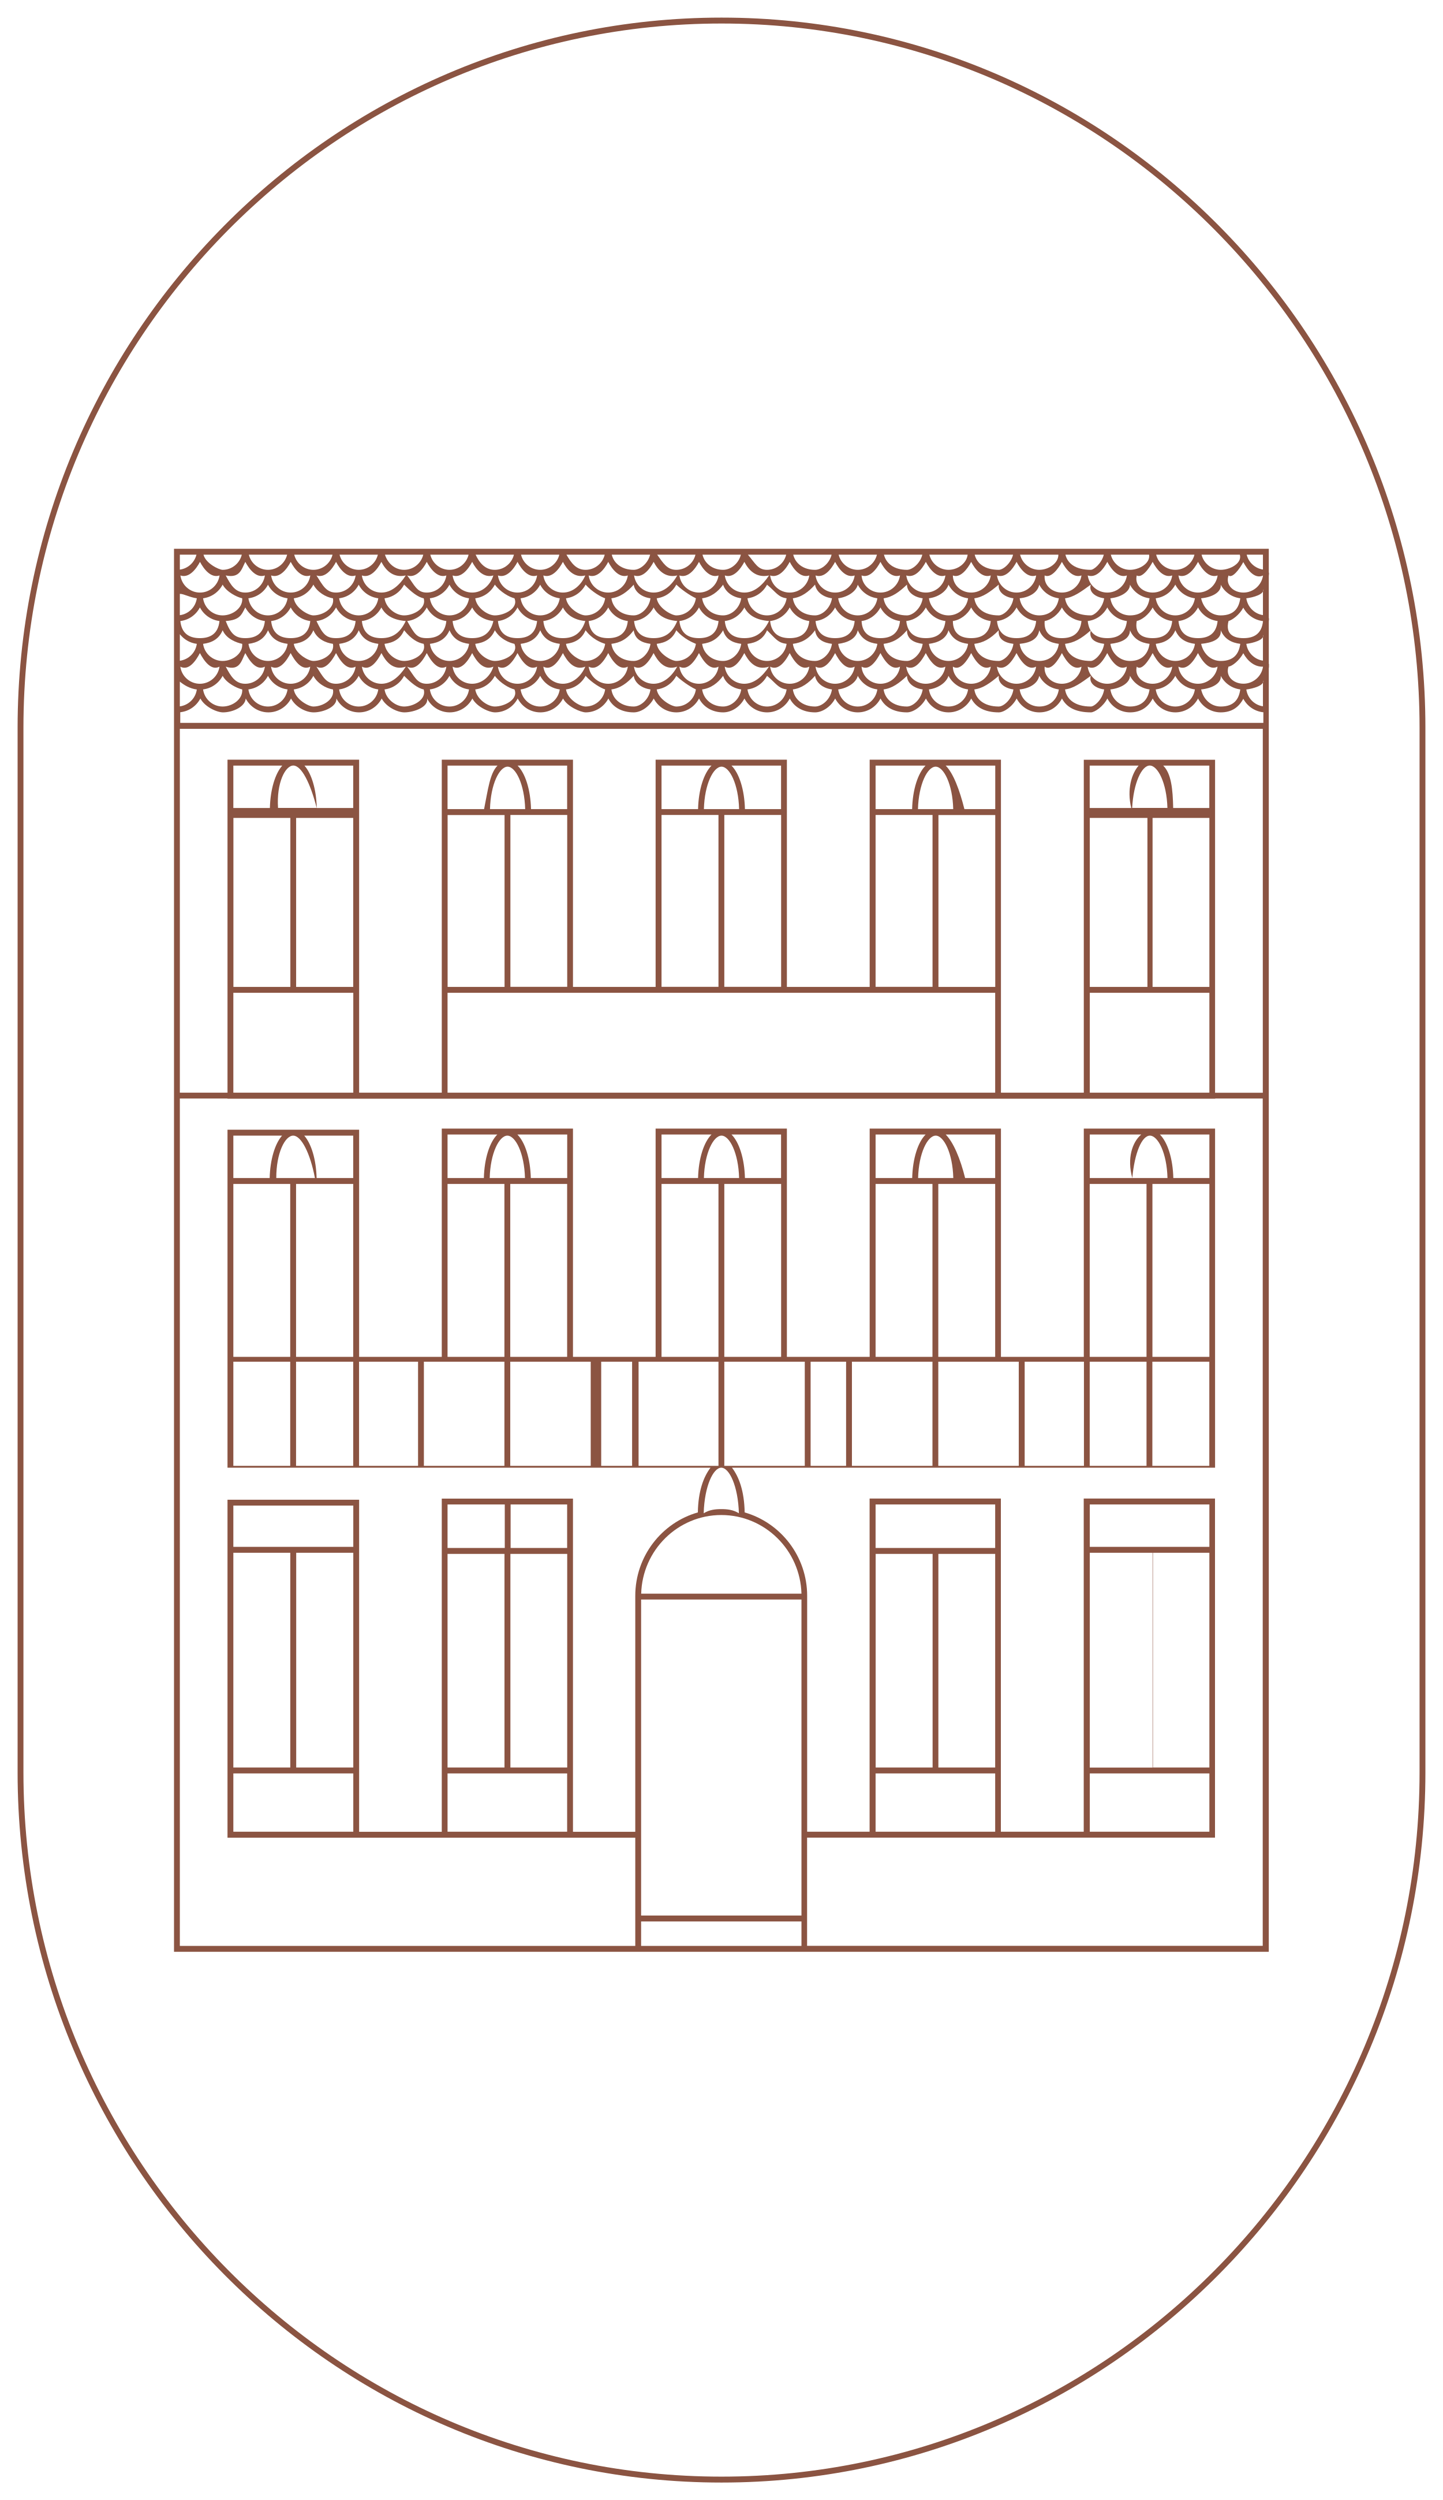 <?xml version="1.0" encoding="UTF-8"?> <svg xmlns="http://www.w3.org/2000/svg" xmlns:xlink="http://www.w3.org/1999/xlink" version="1.1" id="Calque_1" x="0px" y="0px" viewBox="0 0 205 355" style="enable-background:new 0 0 205 355;" xml:space="preserve"> <style type="text/css"> .st0{fill-rule:evenodd;clip-rule:evenodd;fill:#8B5442;} </style> <path class="st0" d="M102.5,352.5c-55.14,0-100-45.24-100-100.84V103.34C2.5,47.74,47.36,2.5,102.5,2.5 c55.14,0,100,45.24,100,100.84v148.32C202.5,307.26,157.64,352.5,102.5,352.5z M201.67,103.34c0-55.14-44.49-100-99.17-100 c-54.68,0-99.17,44.86-99.17,100v148.32c0,55.14,44.49,100,99.17,100c54.68,0,99.17-44.86,99.17-100V103.34z M180.28,94.27 c0,0.15-0.01,0.91-0.03,0.45v182.42H24.72V77.92h155.53v3.4h0.03c0,0.15-0.01,0.3-0.03,0.45v6.03h0.03c0,0.15-0.01,0.3-0.03,0.45 v6.03H180.28z M91.08,276.3h22.78v-3.47H91.08V276.3z M91.08,271.99h22.78v-44.87H91.08V271.99z M102.07,193.35H90.72v14.79h11.35 V193.35z M102.07,192.66v-24.55h-8.09v24.55H102.07z M93.98,167.27h5.19c0.07-2.78,0.82-5.09,1.91-6.18h-7.1V167.27z M100,167.27 H105c-0.09-3.57-1.36-6.02-2.5-6.02C101.36,161.25,100.09,163.7,100,167.27z M105.83,167.27h5.13v-6.18h-7.04 C105.01,162.18,105.76,164.49,105.83,167.27z M102.9,168.11v24.55h8.07v-24.55H102.9z M102.9,193.35v14.79h11.43v-14.79H102.9z M102.47,208.4c-1.13,0-2.39,2.59-2.5,6.47c0.81-0.5,1.64-0.59,2.5-0.59c0.86,0,1.69,0.09,2.5,0.59 C104.86,210.99,103.6,208.4,102.47,208.4z M102.47,215.12c-6.17,0-11.21,4.98-11.38,11.17h22.77 C113.69,220.1,108.65,215.12,102.47,215.12z M25.55,100.3c1.25-0.17,2.24-1.15,2.41-2.4c-0.98-0.12-1.83-0.63-2.41-1.12V100.3z M31.18,88.18c-1.21-0.15-2.23-0.89-2.78-1.93c-0.54,1.04-1.57,1.79-2.78,1.93c0.19,1.86,1.36,2.43,2.78,2.43 C29.82,90.61,30.99,90.04,31.18,88.18z M28.85,91.42c0.19,1.37,1.36,2.43,2.78,2.43c1.42,0,2.89-1.06,2.78-2.43 c-0.72-0.15-2.23-0.65-2.78-1.93C31.09,90.77,30.06,91.27,28.85,91.42z M31.63,87.38c1.42,0,2.89-1.06,2.78-2.43 c-0.72-0.15-2.23-0.89-2.78-1.94c-0.54,1.04-1.57,1.79-2.78,1.94C29.04,86.32,30.21,87.38,31.63,87.38z M32.07,88.18 c0.72,1.86,1.36,2.43,2.78,2.43c1.42,0,2.59-0.57,2.78-2.43c-1.21-0.15-2.23-0.89-2.78-1.93C34.31,87.29,34.09,88.04,32.07,88.18z M35.3,91.42c0.19,1.37,1.36,2.43,2.78,2.43c1.42,0,2.59-1.06,2.78-2.43c-1.21-0.15-2.24-0.65-2.78-1.93 C37.53,90.77,36.51,91.27,35.3,91.42z M38.07,87.38c1.42,0,2.59-1.06,2.78-2.43c-1.21-0.15-2.24-0.89-2.78-1.93 c-0.54,1.04-1.57,1.79-2.78,1.93C35.49,86.32,36.66,87.38,38.07,87.38z M38.52,88.18c0.19,1.86,1.36,2.43,2.78,2.43 c1.42,0,2.59-0.57,2.78-2.43c-1.21-0.15-2.23-0.89-2.78-1.93C40.75,87.29,39.73,88.04,38.52,88.18z M41.74,91.42 c0.19,1.37,2.05,2.43,2.78,2.43c1.42,0,3.06-1.06,2.78-2.43c-1.02-0.15-2.23-0.65-2.78-1.93C43.98,90.77,42.95,91.27,41.74,91.42z M44.52,87.38c1.42,0,3.06-1.06,2.78-2.43c-1.02-0.15-2.23-0.89-2.78-1.94c-0.54,1.04-1.57,1.79-2.78,1.94 C41.93,86.32,43.79,87.38,44.52,87.38z M44.96,88.18c0.88,1.86,1.36,2.43,2.78,2.43c1.42,0,2.59-0.57,2.78-2.43 c-1.21-0.15-2.23-0.89-2.78-1.93C47.2,87.29,46.17,88.04,44.96,88.18z M48.19,91.42c0.19,1.37,1.36,2.43,2.78,2.43 c1.42,0,2.59-1.06,2.78-2.43c-1.21-0.15-2.24-0.65-2.78-1.93C50.42,90.77,49.39,91.27,48.19,91.42z M50.96,87.38 c1.42,0,2.59-1.06,2.78-2.43c-1.21-0.15-2.24-0.89-2.78-1.93c-0.54,1.04-1.57,1.79-2.78,1.93C48.38,86.32,49.55,87.38,50.96,87.38z M51.41,88.18c0.19,1.86,1.36,2.43,2.77,2.43c1.42,0,2.59-0.57,3.46-2.43c-1.89-0.15-2.92-0.89-3.46-1.93 C53.64,87.29,52.62,88.04,51.41,88.18z M54.63,91.42c0.19,1.37,1.59,2.43,2.78,2.43c1.42,0,3.21-1.06,2.78-2.43 c-0.82-0.15-1.75-0.65-2.78-1.93C56.87,90.77,55.84,91.27,54.63,91.42z M57.41,87.38c1.42,0,3.21-1.06,2.78-2.43 c-0.82-0.15-1.75-0.89-2.78-1.94c-0.54,1.04-1.57,1.79-2.78,1.94C54.82,86.32,56.22,87.38,57.41,87.38z M57.85,88.18 c1.05,1.86,1.36,2.43,2.78,2.43c1.42,0,2.59-0.57,2.78-2.43c-1.21-0.15-2.23-0.89-2.78-1.93C60.09,87.29,59.06,88.04,57.85,88.18z M61.08,91.42c0.19,1.37,1.36,2.43,2.78,2.43c1.42,0,2.59-1.06,2.78-2.43c-1.21-0.15-2.23-0.65-2.78-1.93 C63.31,90.77,62.29,91.27,61.08,91.42z M63.85,87.38c1.42,0,2.59-1.06,2.78-2.43c-1.21-0.15-2.23-0.89-2.78-1.93 c-0.54,1.04-1.57,1.79-2.78,1.93C61.27,86.32,62.44,87.38,63.85,87.38z M64.3,88.18c0.19,1.86,1.36,2.43,2.78,2.43 c1.41,0,2.59-0.57,3.01-2.43c-1.44-0.15-2.47-0.89-3.01-1.93C66.53,87.29,65.51,88.04,64.3,88.18z M67.52,91.42 c0.19,1.37,1.76,2.43,2.78,2.43c1.42,0,3.4-1.06,2.78-2.43c-0.68-0.15-2.02-0.65-2.78-1.93C69.76,90.77,68.73,91.27,67.52,91.42z M70.3,87.38c1.42,0,3.4-1.06,2.78-2.43c-0.68-0.15-2.02-0.89-2.78-1.94c-0.54,1.04-1.57,1.79-2.78,1.94 C67.71,86.32,69.28,87.38,70.3,87.38z M70.74,88.18c0.19,1.86,1.36,2.43,2.78,2.43c1.42,0,2.59-0.57,2.78-2.43 c-1.21-0.15-2.23-0.89-2.78-1.93C72.98,87.29,71.95,88.04,70.74,88.18z M73.97,91.42c0.19,1.37,1.36,2.43,2.78,2.43 c1.42,0,2.59-1.06,2.78-2.43c-1.21-0.15-2.24-0.65-2.78-1.93C76.2,90.77,75.18,91.27,73.97,91.42z M76.74,87.38 c1.42,0,2.59-1.06,2.78-2.43c-1.21-0.15-2.24-0.89-2.78-1.93c-0.54,1.04-1.57,1.79-2.78,1.93C74.16,86.32,75.33,87.38,76.74,87.38z M77.19,88.18c0.19,1.86,1.36,2.43,2.78,2.43c1.42,0,2.59-0.57,3.18-2.43c-1.61-0.15-2.64-0.89-3.18-1.93 C79.43,87.29,78.4,88.04,77.19,88.18z M80.41,91.42c0.19,1.37,1.93,2.43,2.78,2.43c1.42,0,2.59-1.06,2.78-2.43 c-0.51-0.15-1.85-0.65-2.78-1.93C82.65,90.77,81.62,91.27,80.41,91.42z M83.19,87.38c1.42,0,2.59-1.06,2.78-2.43 c-0.51-0.15-1.85-0.89-2.78-1.94c-0.54,1.04-1.57,1.79-2.78,1.94C80.6,86.32,82.34,87.38,83.19,87.38z M83.63,88.18 c0.19,1.86,1.36,2.43,2.78,2.43c1.41,0,2.59-0.57,2.78-2.43c-1.21-0.15-2.24-0.89-2.78-1.93C85.87,87.29,84.84,88.04,83.63,88.18z M86.86,91.42c0.19,1.37,1.36,2.43,3.17,2.43c1.02,0,2.2-1.06,2.38-2.43c-1.21-0.15-2.23-0.65-2.38-1.93 C89.09,90.77,88.07,91.27,86.86,91.42z M90.03,87.38c1.02,0,2.2-1.06,2.38-2.43c-1.21-0.15-2.23-0.89-2.38-1.93 c-0.93,1.04-1.96,1.79-3.17,1.93C87.05,86.32,88.22,87.38,90.03,87.38z M90.08,88.18c0.19,1.86,1.36,2.43,2.78,2.43 c1.42,0,2.59-0.57,3.35-2.43c-1.78-0.15-2.81-0.89-3.35-1.93C92.31,87.29,91.29,88.04,90.08,88.18z M93.3,91.42 c0.19,1.37,2.1,2.43,2.78,2.43c1.42,0,2.59-1.06,2.78-2.43c-0.34-0.15-1.68-0.65-2.78-1.93C95.54,90.77,94.51,91.27,93.3,91.42z M96.08,87.38c1.42,0,2.59-1.06,2.78-2.43c-0.34-0.15-1.68-0.89-2.78-1.94c-0.54,1.04-1.57,1.79-2.78,1.94 C93.49,86.32,95.4,87.38,96.08,87.38z M96.52,88.18c0.19,1.86,1.36,2.43,2.78,2.43c1.42,0,2.59-0.57,2.78-2.43 c-1.21-0.15-2.23-0.89-2.78-1.93C98.76,87.29,97.73,88.04,96.52,88.18z M99.75,91.42c0.19,1.37,1.36,2.43,2.98,2.43 c1.21,0,2.38-1.06,2.57-2.43c-1.21-0.15-2.23-0.65-2.57-1.93C101.98,90.77,100.96,91.27,99.75,91.42z M102.73,87.38 c1.21,0,2.38-1.06,2.57-2.43c-1.21-0.15-2.23-0.89-2.57-1.93c-0.75,1.04-1.77,1.79-2.98,1.93C99.94,86.32,101.11,87.38,102.73,87.38 z M102.97,88.18c0.19,1.86,1.36,2.43,2.78,2.43c1.42,0,2.59-0.57,3.5-2.43c-1.93-0.15-2.96-0.89-3.5-1.93 C105.2,87.29,104.18,88.04,102.97,88.18z M106.19,91.42c0.19,1.37,1.36,2.43,2.78,2.43c1.41,0,2.59-1.06,2.78-2.43 c-1.21-0.15-1.51-0.65-2.78-1.93C108.43,90.77,107.4,91.27,106.19,91.42z M108.97,87.38c1.41,0,2.59-1.06,2.78-2.43 c-1.21-0.15-1.51-0.89-2.78-1.93c-0.54,1.04-1.57,1.79-2.78,1.93C106.38,86.32,107.55,87.38,108.97,87.38z M109.41,88.18 c0.19,1.86,1.36,2.43,2.78,2.43c1.42,0,2.59-0.57,2.78-2.43c-1.21-0.15-2.24-0.89-2.78-1.93C111.65,87.29,110.62,88.04,109.41,88.18 z M112.64,91.42c0.19,1.37,1.36,2.43,3.15,2.43c1.04,0,2.21-1.06,2.4-2.43c-1.21-0.15-2.23-0.65-2.4-1.93 C114.87,90.77,113.85,91.27,112.64,91.42z M115.79,87.38c1.04,0,2.21-1.06,2.4-2.43c-1.21-0.15-2.23-0.89-2.4-1.94 c-0.92,1.04-1.94,1.79-3.15,1.94C112.83,86.32,114,87.38,115.79,87.38z M115.86,88.18c0.19,1.86,1.36,2.43,2.78,2.43 c1.42,0,2.59-0.57,2.78-2.43c-1.21-0.15-2.24-0.89-2.78-1.93C118.09,87.29,117.07,88.04,115.86,88.18z M119.08,91.42 c0.19,1.37,1.36,2.43,2.78,2.43c1.42,0,2.59-1.06,2.78-2.43c-1.21-0.15-2.23-0.65-2.78-1.93C121.61,90.77,120.29,91.27,119.08,91.42 z M121.86,87.38c1.42,0,2.59-1.06,2.78-2.43c-1.21-0.15-2.23-0.89-2.78-1.93c-0.25,1.04-1.57,1.79-2.78,1.93 C119.27,86.32,120.44,87.38,121.86,87.38z M122.4,88.18c0.09,1.86,1.26,2.43,2.68,2.43c1.42,0,2.59-0.57,2.78-2.43 c-1.21-0.15-2.23-0.89-2.78-1.93C124.54,87.29,123.51,88.04,122.4,88.18z M125.53,91.42c0.19,1.37,1.36,2.43,3.32,2.43 c0.87,0,2.04-1.06,2.23-2.43c-1.21-0.15-2.24-0.65-2.23-1.93C127.76,90.77,126.74,91.27,125.53,91.42z M128.85,87.38 c0.87,0,2.04-1.06,2.23-2.43c-1.21-0.15-2.24-0.89-2.23-1.94c-1.09,1.04-2.11,1.79-3.32,1.94 C125.72,86.32,126.89,87.38,128.85,87.38z M128.75,88.18c0.19,1.86,1.36,2.43,2.78,2.43c1.42,0,2.59-0.57,2.78-2.43 c-1.21-0.15-2.23-0.89-2.78-1.93C130.98,87.29,129.96,88.04,128.75,88.18z M131.97,91.42c0.19,1.37,1.36,2.43,2.78,2.43 c1.42,0,2.59-1.06,2.78-2.43c-1.21-0.15-2.23-0.65-2.78-1.93C134.4,90.77,133.18,91.27,131.97,91.42z M134.75,87.38 c1.42,0,2.59-1.06,2.78-2.43c-1.21-0.15-2.23-0.89-2.78-1.93c-0.34,1.04-1.57,1.79-2.78,1.93 C132.16,86.32,133.33,87.38,134.75,87.38z M135.37,88.18c0.01,1.86,1.18,2.43,2.6,2.43c1.42,0,2.59-0.57,2.78-2.43 c-1.21-0.15-2.24-0.89-2.78-1.93C137.43,87.29,136.4,88.04,135.37,88.18z M138.42,91.42c0.19,1.37,1.36,2.43,3.47,2.43 c0.72,0,1.89-1.06,2.08-2.43c-1.21-0.15-2.23-0.65-2.08-1.93C140.65,90.77,139.63,91.27,138.42,91.42z M141.89,87.38 c0.72,0,1.89-1.06,2.08-2.43c-1.21-0.15-2.23-0.89-2.08-1.94c-1.24,1.04-2.26,1.79-3.47,1.94 C138.61,86.32,139.78,87.38,141.89,87.38z M141.64,88.18c0.19,1.86,1.36,2.43,2.78,2.43c1.42,0,2.59-0.57,2.78-2.43 c-1.21-0.15-2.23-0.89-2.78-1.93C143.87,87.29,142.85,88.04,141.64,88.18z M144.86,91.42c0.19,1.37,1.36,2.43,2.78,2.43 c1.57,0,2.59-1.06,2.78-2.43c-1.21-0.15-2.24-0.65-2.78-1.93C147.44,90.77,146.36,91.27,144.86,91.42z M147.64,87.38 c1.57,0,2.59-1.06,2.78-2.43c-1.21-0.15-2.24-0.89-2.78-1.93c-0.2,1.04-1.28,1.79-2.78,1.93C145.05,86.32,146.22,87.38,147.64,87.38 z M148.41,88.18c-0.14,1.86,1.03,2.43,2.45,2.43c1.42,0,2.59-0.57,2.78-2.43c-1.21-0.15-2.23-0.89-2.78-1.93 C150.32,87.29,149.29,88.04,148.41,88.18z M151.31,91.42c0.19,1.37,1.36,2.43,3.66,2.43c0.53,0,1.7-1.06,1.89-2.43 c-1.21-0.15-2.24-0.65-1.89-1.93C153.54,90.77,152.52,91.27,151.31,91.42z M154.97,87.38c0.53,0,1.7-1.06,1.89-2.43 c-1.21-0.15-2.24-0.89-1.89-1.94c-1.43,1.04-2.45,1.79-3.66,1.94C151.5,86.32,152.67,87.38,154.97,87.38z M154.53,88.18 c0.19,1.86,1.36,2.43,2.78,2.43c1.42,0,2.59-0.57,2.78-2.43c-1.21-0.15-2.23-0.89-2.78-1.93C156.76,87.29,155.74,88.04,154.53,88.18 z M157.75,91.42c0.19,1.37,1.36,2.43,2.78,2.43c1.75,0,2.59-1.06,2.78-2.43c-1.21-0.15-2.24-0.65-2.78-1.93 C160.52,90.77,159.16,91.27,157.75,91.42z M160.53,87.38c1.75,0,2.59-1.06,2.78-2.43c-1.21-0.15-2.24-0.89-2.78-1.93 c-0.01,1.04-1.37,1.79-2.78,1.93C157.94,86.32,159.11,87.38,160.53,87.38z M161.49,88.18c-0.33,1.86,0.84,2.43,2.26,2.43 c1.42,0,2.59-0.57,2.78-2.43c-1.21-0.15-2.23-0.89-2.78-1.93C163.21,87.29,162.18,88.04,161.49,88.18z M164.2,91.42 c0.19,1.37,1.36,2.43,2.78,2.43c1.42,0,2.59-1.06,2.78-2.43c-1.21-0.15-2.24-0.65-2.78-1.93C166.43,90.77,165.41,91.27,164.2,91.42z M166.97,87.38c1.42,0,2.59-1.06,2.78-2.43c-1.21-0.15-2.24-0.89-2.78-1.94c-0.54,1.04-1.57,1.79-2.78,1.94 C164.39,86.32,165.56,87.38,166.97,87.38z M167.42,88.18c0.19,1.86,1.36,2.43,2.78,2.43c1.42,0,2.59-0.57,2.78-2.43 c-1.21-0.15-2.23-0.89-2.78-1.93C169.65,87.29,168.63,88.04,167.42,88.18z M173.42,87.38c1.91,0,2.59-1.06,2.78-2.43 c-1.21-0.15-2.23-0.89-2.78-1.93c0.14,1.04-1.2,1.79-2.78,1.93C170.94,86.32,172,87.38,173.42,87.38z M170.64,91.42 c0.3,1.37,1.36,2.43,2.78,2.43c1.91,0,2.59-1.06,2.78-2.43c-1.21-0.15-2.23-0.65-2.78-1.93C173.56,90.77,172.22,91.27,170.64,91.42z M170.64,97.89c0.3,1.37,1.36,2.43,2.78,2.43c1.91,0,2.59-1.06,2.78-2.43c-1.21-0.15-2.23-0.89-2.78-1.93 C173.56,97,172.22,97.74,170.64,97.89z M172.97,94.66c-1.21,0.64-2.23-0.89-2.78-1.93c-0.54,1.04-1.57,2.58-2.78,1.93 c0.19,1.37,1.36,2.43,2.78,2.43C171.61,97.08,172.78,96.03,172.97,94.66z M166.97,95.96c-0.54,1.04-1.57,1.78-2.78,1.93 c0.19,1.37,1.36,2.43,2.78,2.43c1.42,0,2.59-1.06,2.78-2.43C168.54,97.74,167.52,97,166.97,95.96z M166.53,94.66 c-1.21,0.64-2.23-0.89-2.78-1.93c-0.54,1.04-1.57,2.58-2.26,1.93c-0.33,1.37,0.84,2.43,2.26,2.43 C165.17,97.08,166.34,96.03,166.53,94.66z M160.53,95.96c-0.01,1.04-1.37,1.78-2.78,1.93c0.19,1.37,1.36,2.43,2.78,2.43 c1.75,0,2.59-1.06,2.78-2.43C162.1,97.74,161.07,97,160.53,95.96z M160.08,94.66c-1.21,0.64-2.23-0.89-2.78-1.93 c-0.54,1.04-1.57,2.58-2.78,1.93c0.19,1.37,1.36,2.43,2.78,2.43C158.72,97.08,159.89,96.03,160.08,94.66z M154.97,95.96 c-1.43,1.04-2.45,1.78-3.66,1.93c0.19,1.37,1.36,2.43,3.66,2.43c0.53,0,1.7-1.06,1.89-2.43C155.65,97.74,154.63,97,154.97,95.96z M153.64,94.66c-1.21,0.64-2.23-0.89-2.78-1.93c-0.54,1.04-1.57,2.58-2.45,1.93c-0.14,1.37,1.03,2.43,2.45,2.43 C152.28,97.08,153.45,96.03,153.64,94.66z M147.64,95.96c-0.2,1.04-1.28,1.78-2.78,1.93c0.19,1.37,1.36,2.43,2.78,2.43 c1.57,0,2.59-1.06,2.78-2.43C149.21,97.74,148.18,97,147.64,95.96z M147.19,94.66c-1.21,0.64-2.23-0.89-2.78-1.93 c-0.54,1.04-1.57,2.58-2.78,1.93c0.19,1.37,1.36,2.43,2.78,2.43C145.83,97.08,147,96.03,147.19,94.66z M141.89,95.96 c-1.24,1.04-2.26,1.78-3.47,1.93c0.19,1.37,1.36,2.43,3.47,2.43c0.72,0,1.89-1.06,2.08-2.43C142.76,97.74,141.74,97,141.89,95.96z M140.75,94.66c-1.21,0.64-2.24-0.89-2.78-1.93c-0.54,1.04-1.57,2.58-2.6,1.93c0.01,1.37,1.18,2.43,2.6,2.43 C139.39,97.08,140.56,96.03,140.75,94.66z M134.75,95.96c-0.34,1.04-1.57,1.78-2.78,1.93c0.19,1.37,1.36,2.43,2.78,2.43 c1.42,0,2.59-1.06,2.78-2.43C136.32,97.74,135.29,97,134.75,95.96z M134.3,94.66c-1.21,0.64-2.23-0.89-2.78-1.93 c-0.54,1.04-1.57,2.58-2.78,1.93c0.19,1.37,1.36,2.43,2.78,2.43C132.94,97.08,134.11,96.03,134.3,94.66z M128.85,95.96 c-1.09,1.04-2.11,1.78-3.32,1.93c0.19,1.37,1.36,2.43,3.32,2.43c0.87,0,2.04-1.06,2.23-2.43C129.87,97.74,128.85,97,128.85,95.96z M127.86,94.66c-1.21,0.64-2.23-0.89-2.78-1.93c-0.54,1.04-1.57,2.58-2.68,1.93c0.09,1.37,1.26,2.43,2.68,2.43 C126.5,97.08,127.67,96.03,127.86,94.66z M121.86,95.96c-0.25,1.04-1.57,1.78-2.78,1.93c0.19,1.37,1.36,2.43,2.78,2.43 c1.42,0,2.59-1.06,2.78-2.43C123.43,97.74,122.4,97,121.86,95.96z M121.42,94.66c-1.21,0.64-2.24-0.89-2.78-1.93 c-0.54,1.04-1.57,2.58-2.78,1.93c0.19,1.37,1.36,2.43,2.78,2.43C120.05,97.08,121.22,96.03,121.42,94.66z M115.79,95.96 c-0.92,1.04-1.94,1.78-3.15,1.93c0.19,1.37,1.36,2.43,3.15,2.43c1.04,0,2.21-1.06,2.4-2.43C116.98,97.74,115.96,97,115.79,95.96z M114.97,94.66c-1.21,0.64-2.24-0.89-2.78-1.93c-0.54,1.04-1.57,2.58-2.78,1.93c0.19,1.37,1.36,2.43,2.78,2.43 C113.61,97.08,114.78,96.03,114.97,94.66z M108.97,95.96c-0.54,1.04-1.57,1.78-2.78,1.93c0.19,1.37,1.36,2.43,2.78,2.43 c1.41,0,2.59-1.06,2.78-2.43C110.54,97.74,110.23,97,108.97,95.96z M109.24,94.66c-1.93,0.64-2.96-0.89-3.5-1.93 c-0.54,1.04-1.57,2.58-2.78,1.93c0.19,1.37,1.36,2.43,2.78,2.43C107.16,97.08,108.34,96.03,109.24,94.66z M102.73,95.96 c-0.75,1.04-1.77,1.78-2.98,1.93c0.19,1.37,1.36,2.43,2.98,2.43c1.21,0,2.38-1.06,2.57-2.43C104.09,97.74,103.07,97,102.73,95.96z M102.08,94.66c-1.21,0.64-2.23-0.89-2.78-1.93c-0.54,1.04-1.57,2.58-2.78,1.93c0.19,1.37,1.36,2.43,2.78,2.43 C100.72,97.08,101.89,96.03,102.08,94.66z M96.08,95.96c-0.54,1.04-1.57,1.78-2.78,1.93c0.19,1.37,2.1,2.43,2.78,2.43 c1.42,0,2.59-1.06,2.78-2.43C98.51,97.74,97.18,97,96.08,95.96z M96.2,94.66c-1.78,0.64-2.81-0.89-3.35-1.93 c-0.54,1.04-1.57,2.58-2.78,1.93c0.19,1.37,1.36,2.43,2.78,2.43C94.27,97.08,95.45,96.03,96.2,94.66z M90.03,95.96 c-0.93,1.04-1.96,1.78-3.17,1.93c0.19,1.37,1.36,2.43,3.17,2.43c1.02,0,2.2-1.06,2.38-2.43C91.2,97.74,90.18,97,90.03,95.96z M89.19,94.66c-1.21,0.64-2.24-0.89-2.78-1.93c-0.54,1.04-1.57,2.58-2.78,1.93c0.19,1.37,1.36,2.43,2.78,2.43 C87.83,97.08,89,96.03,89.19,94.66z M83.19,95.96c-0.54,1.04-1.57,1.78-2.78,1.93c0.19,1.37,1.93,2.43,2.78,2.43 c1.42,0,2.59-1.06,2.78-2.43C85.45,97.74,84.12,97,83.19,95.96z M83.15,94.66c-1.61,0.64-2.64-0.89-3.18-1.93 c-0.54,1.04-1.57,2.58-2.78,1.93c0.19,1.37,1.36,2.43,2.78,2.43C81.38,97.08,82.56,96.03,83.15,94.66z M76.74,95.96 c-0.54,1.04-1.57,1.78-2.78,1.93c0.19,1.37,1.36,2.43,2.78,2.43c1.42,0,2.59-1.06,2.78-2.43C78.31,97.74,77.29,97,76.74,95.96z M76.3,94.66c-1.21,0.64-2.23-0.89-2.78-1.93c-0.54,1.04-1.57,2.58-2.78,1.93c0.19,1.37,1.36,2.43,2.78,2.43 C74.94,97.08,76.11,96.03,76.3,94.66z M70.3,95.96c-0.54,1.04-1.57,1.78-2.78,1.93c0.19,1.37,1.76,2.43,2.78,2.43 c1.42,0,3.4-1.06,2.78-2.43C72.39,97.74,71.06,97,70.3,95.96z M70.09,94.66c-1.44,0.64-2.47-0.89-3.01-1.93 c-0.54,1.04-1.57,2.58-2.78,1.93c0.19,1.37,1.36,2.43,2.78,2.43C68.49,97.08,69.66,96.03,70.09,94.66z M63.85,95.96 c-0.54,1.04-1.57,1.78-2.78,1.93c0.19,1.37,1.36,2.43,2.78,2.43c1.42,0,2.59-1.06,2.78-2.43C65.42,97.74,64.4,97,63.85,95.96z M63.41,94.66c-1.21,0.64-2.23-0.89-2.78-1.93c-0.54,1.04-1.57,2.58-2.78,1.93c1.05,1.37,1.36,2.43,2.78,2.43 C62.05,97.08,63.22,96.03,63.41,94.66z M57.41,95.96c-0.54,1.04-1.57,1.78-2.78,1.93c0.19,1.37,1.59,2.43,2.78,2.43 c1.42,0,3.21-1.06,2.78-2.43C59.36,97.74,58.44,97,57.41,95.96z M57.65,94.66c-1.89,0.64-2.92-0.89-3.46-1.93 c-0.54,1.04-1.57,2.58-2.77,1.93c0.19,1.37,1.36,2.43,2.77,2.43C55.6,97.08,56.77,96.03,57.65,94.66z M50.96,95.96 c-0.54,1.04-1.57,1.78-2.78,1.93c0.19,1.37,1.36,2.43,2.78,2.43c1.42,0,2.59-1.06,2.78-2.43C52.53,97.74,51.51,97,50.96,95.96z M50.52,94.66c-1.21,0.64-2.23-0.89-2.78-1.93c-0.54,1.04-1.57,2.58-2.78,1.93c0.88,1.37,1.36,2.43,2.78,2.43 C49.16,97.08,50.33,96.03,50.52,94.66z M44.52,95.96c-0.54,1.04-1.57,1.78-2.78,1.93c0.19,1.37,2.05,2.43,2.78,2.43 c1.42,0,3.06-1.06,2.78-2.43C46.27,97.74,45.06,97,44.52,95.96z M44.07,94.66c-1.21,0.64-2.23-0.89-2.78-1.93 c-0.54,1.04-1.57,2.58-2.78,1.93c0.19,1.37,1.36,2.43,2.78,2.43C42.71,97.08,43.88,96.03,44.07,94.66z M38.07,95.96 c-0.54,1.04-1.57,1.78-2.78,1.93c0.19,1.37,1.36,2.43,2.78,2.43c1.42,0,2.59-1.06,2.78-2.43C39.64,97.74,38.62,97,38.07,95.96z M37.63,94.66c-1.21,0.64-2.23-0.89-2.78-1.93c-0.54,1.04-0.76,2.58-2.78,1.93c0.72,1.37,1.36,2.43,2.78,2.43 C36.27,97.08,37.44,96.03,37.63,94.66z M31.63,95.96c-0.54,1.04-1.57,1.78-2.78,1.93c0.19,1.37,1.36,2.43,2.78,2.43 c1.42,0,2.89-1.06,2.78-2.43C33.69,97.74,32.17,97,31.63,95.96z M31.18,94.66c-1.21,0.64-2.23-0.89-2.78-1.93 c-0.54,1.04-1.57,2.58-2.78,1.93c0.19,1.37,1.36,2.43,2.78,2.43C29.82,97.08,30.99,96.03,31.18,94.66z M25.55,93.82 c1.25-0.17,2.24-1.15,2.41-2.4c-0.98-0.12-1.83-0.63-2.41-1.37V93.82z M25.55,87.35c1.25-0.16,2.24-1.15,2.41-2.4 c-0.98-0.12-1.83-0.63-2.41-0.63V87.35z M25.55,78.76v2.12c1.15-0.15,2.08-1.01,2.36-2.12H25.55z M25.63,81.71 c0.19,1.37,1.36,2.43,2.78,2.43c1.42,0,2.59-1.06,2.78-2.43c-1.21,0.42-2.23-0.89-2.78-1.93C27.86,80.82,26.84,82.13,25.63,81.71z M28.91,78.76c0.3,1.23,2.2,2.15,2.72,2.15c1.32,0,2.42-0.92,2.72-2.15H28.91z M32.07,81.71c0.72,1.37,1.36,2.43,2.78,2.43 c1.42,0,2.59-1.06,2.78-2.43c-1.21,0.42-2.23-0.89-2.78-1.93C34.31,80.82,34.09,82.13,32.07,81.71z M35.35,78.76 c0.3,1.23,1.41,2.15,2.72,2.15c1.32,0,2.42-0.92,2.72-2.15H35.35z M38.52,81.71c0.19,1.37,1.36,2.43,2.78,2.43 c1.42,0,2.59-1.06,2.78-2.43c-1.21,0.42-2.23-0.89-2.78-1.93C40.75,80.82,39.73,82.13,38.52,81.71z M41.8,78.76 c0.3,1.23,1.41,2.15,2.72,2.15c1.32,0,2.42-0.92,2.72-2.15H41.8z M44.96,81.71c0.88,1.37,1.36,2.43,2.78,2.43 c1.42,0,2.59-1.06,2.78-2.43c-1.21,0.42-2.23-0.89-2.78-1.93C47.2,80.82,46.17,82.13,44.96,81.71z M48.24,78.76 c0.3,1.23,1.41,2.15,2.72,2.15c1.32,0,2.42-0.92,2.72-2.15H48.24z M51.41,81.71c0.19,1.37,1.36,2.43,2.77,2.43 c1.42,0,2.59-1.06,3.46-2.43c-1.89,0.42-2.92-0.89-3.46-1.93C53.64,80.82,52.62,82.13,51.41,81.71z M54.69,78.76 c0.39,1.23,1.41,2.15,2.72,2.15c1.32,0,2.42-0.92,2.72-2.15H54.69z M57.85,81.71c1.05,1.37,1.36,2.43,2.78,2.43 c1.42,0,2.59-1.06,2.78-2.43c-1.21,0.42-2.23-0.89-2.78-1.93C60.09,80.82,59.06,82.13,57.85,81.71z M61.13,78.76 c0.3,1.23,1.41,2.15,2.72,2.15c1.32,0,2.42-0.92,2.72-2.15H61.13z M64.3,81.71c0.19,1.37,1.36,2.43,2.78,2.43 c1.41,0,2.59-1.06,3.01-2.43c-1.44,0.42-2.47-0.89-3.01-1.93C66.53,80.82,65.51,82.13,64.3,81.71z M67.57,78.76 c0.56,1.23,1.41,2.15,2.72,2.15c1.32,0,2.42-0.92,2.72-2.15H67.57z M70.74,81.71c0.19,1.37,1.36,2.43,2.78,2.43 c1.42,0,2.59-1.06,2.78-2.43c-1.21,0.42-2.23-0.89-2.78-1.93C72.98,80.82,71.95,82.13,70.74,81.71z M74.02,78.76 c0.3,1.23,1.4,2.15,2.72,2.15c1.32,0,2.42-0.92,2.72-2.15H74.02z M77.19,81.71c0.19,1.37,1.36,2.43,2.78,2.43 c1.42,0,2.59-1.06,3.18-2.43c-1.61,0.42-2.64-0.89-3.18-1.93C79.43,80.82,78.4,82.13,77.19,81.71z M80.47,78.76 c0.72,1.23,1.4,2.15,2.72,2.15c1.32,0,2.42-0.92,2.72-2.15H80.47z M83.63,81.71c0.19,1.37,1.36,2.43,2.78,2.43 c1.41,0,2.59-1.06,2.78-2.43c-1.21,0.42-2.24-0.89-2.78-1.93C85.87,80.82,84.84,82.13,83.63,81.71z M86.91,78.76 c0.3,1.23,1.41,2.15,3.12,2.15c0.92,0,2.03-0.92,2.33-2.15H86.91z M90.08,81.71c0.19,1.37,1.36,2.43,2.78,2.43 c1.42,0,2.59-1.06,3.35-2.43c-1.78,0.42-2.81-0.89-3.35-1.93C92.31,80.82,91.29,82.13,90.08,81.71z M93.36,78.76 c0.89,1.23,1.41,2.15,2.72,2.15c1.32,0,2.42-0.92,2.72-2.15H93.36z M96.52,81.71c0.19,1.37,1.36,2.43,2.78,2.43 c1.42,0,2.59-1.06,2.78-2.43c-1.21,0.42-2.23-0.89-2.78-1.93C98.76,80.82,97.73,82.13,96.52,81.71z M99.8,78.76 c0.3,1.23,1.4,2.15,2.93,2.15c1.11,0,2.22-0.92,2.52-2.15H99.8z M102.97,81.71c0.19,1.37,1.36,2.43,2.78,2.43 c1.42,0,2.59-1.06,3.5-2.43c-1.93,0.42-2.96-0.89-3.5-1.93C105.2,80.82,104.18,82.13,102.97,81.71z M106.25,78.76 c1.06,1.23,1.41,2.15,2.72,2.15c1.32,0,2.42-0.92,2.72-2.15H106.25z M109.41,81.71c0.19,1.37,1.36,2.43,2.78,2.43 c1.42,0,2.59-1.06,2.78-2.43c-1.21,0.42-2.24-0.89-2.78-1.93C111.65,80.82,110.62,82.13,109.41,81.71z M112.69,78.76 c0.3,1.23,1.41,2.15,3.1,2.15c0.94,0,2.05-0.92,2.35-2.15H112.69z M115.86,81.71c0.19,1.37,1.36,2.43,2.78,2.43 c1.42,0,2.59-1.06,2.78-2.43c-1.21,0.42-2.24-0.89-2.78-1.93C118.09,80.82,117.07,82.13,115.86,81.71z M119.14,78.76 c0.3,1.23,1.41,2.15,2.72,2.15c1.32,0,2.42-0.92,2.72-2.15H119.14z M122.4,81.71c0.09,1.37,1.26,2.43,2.68,2.43 c1.42,0,2.59-1.06,2.78-2.43c-1.21,0.42-2.23-0.89-2.78-1.93C124.54,80.82,123.51,82.13,122.4,81.71z M125.58,78.76 c0.3,1.23,1.41,2.15,3.27,2.15c0.77,0,1.88-0.92,2.18-2.15H125.58z M128.75,81.71c0.19,1.37,1.36,2.43,2.78,2.43 c1.42,0,2.59-1.06,2.78-2.43c-1.21,0.42-2.23-0.89-2.78-1.93C130.98,80.82,129.96,82.13,128.75,81.71z M132.03,78.76 c0.3,1.23,1.4,2.15,2.72,2.15c1.32,0,2.56-0.92,2.72-2.15H132.03z M135.37,81.71c0.01,1.37,1.18,2.43,2.6,2.43 c1.42,0,2.59-1.06,2.78-2.43c-1.21,0.42-2.24-0.89-2.78-1.93C137.43,80.82,136.4,82.13,135.37,81.71z M138.47,78.76 c0.3,1.23,1.41,2.15,3.42,2.15c0.62,0,1.73-0.92,2.03-2.15H138.47z M141.64,81.71c0.19,1.37,1.36,2.43,2.78,2.43 c1.42,0,2.59-1.06,2.78-2.43c-1.21,0.42-2.23-0.89-2.78-1.93C143.87,80.82,142.85,82.13,141.64,81.71z M144.92,78.76 c0.3,1.23,1.41,2.15,2.72,2.15c1.32,0,2.72-0.92,2.72-2.15H144.92z M148.41,81.71c-0.14,1.37,1.03,2.43,2.45,2.43 c1.42,0,2.59-1.06,2.78-2.43c-1.21,0.42-2.23-0.89-2.78-1.93C150.32,80.82,149.29,82.13,148.41,81.71z M151.36,78.76 c0.3,1.23,1.41,2.15,3.61,2.15c0.43,0,1.54-0.92,1.84-2.15H151.36z M154.53,81.71c0.19,1.37,1.36,2.43,2.78,2.43 c1.42,0,2.59-1.06,2.78-2.43c-1.21,0.42-2.23-0.89-2.78-1.93C156.76,80.82,155.74,82.13,154.53,81.71z M157.81,78.76 c0.3,1.23,1.41,2.15,2.72,2.15c1.32,0,2.9-0.92,2.72-2.15H157.81z M161.49,81.71c-0.33,1.37,0.84,2.43,2.26,2.43 c1.42,0,2.59-1.06,2.78-2.43c-1.21,0.42-2.23-0.89-2.78-1.93C163.21,80.82,162.18,82.13,161.49,81.71z M164.25,78.76 c0.3,1.23,1.41,2.15,2.72,2.15c1.32,0,2.42-0.92,2.72-2.15H164.25z M167.42,81.71c0.19,1.37,1.36,2.43,2.78,2.43 c1.42,0,2.59-1.06,2.78-2.43c-1.21,0.42-2.23-0.89-2.78-1.93C169.65,80.82,168.63,82.13,167.42,81.71z M170.7,78.76 c0.3,1.23,1.41,2.15,2.72,2.15c1.32,0,3.06-0.92,2.72-2.15H170.7z M179.42,78.76h-2.31c0.27,1.1,1.18,1.94,2.31,2.11V78.76z M176.63,79.81c-0.55,1.03-1.57,2.35-2.1,1.9c-0.47,1.37,0.7,2.43,2.12,2.43c1.41,0,2.59-1.06,2.78-2.42 C178.21,82.28,177.18,80.84,176.63,79.81z M179.42,83.68c0.28,0.69-1.42,1.17-2.36,1.27c0.17,1.23,1.14,2.21,2.36,2.39V83.68z M176.63,86.28c-0.55,1.02-1.57,1.76-2.1,1.9c-0.47,1.86,0.7,2.43,2.12,2.43c1.41,0,2.59-0.53,2.78-2.42 C178.21,88.05,177.18,87.32,176.63,86.28z M179.42,90.15c0.28,0.69-1.42,1.17-2.36,1.27c0.17,1.23,1.14,2.21,2.36,2.39V90.15z M176.63,92.75c-0.55,1.02-1.57,1.85-2.1,1.9c-0.47,1.37,0.7,2.43,2.12,2.43c1.41,0,2.59-1.06,2.78-2.42 C178.21,94.72,177.18,93.79,176.63,92.75z M179.42,96.62c0.28,0.69-1.42,1.17-2.36,1.28c0.17,1.23,1.14,2.21,2.36,2.39V96.62z M179.42,101.13c-1.21-0.14-2.24-0.88-2.79-1.91c-0.61,1.15-1.59,1.93-3.21,1.93c-1.4,0-2.61-0.8-3.22-1.97 c-0.61,1.17-1.82,1.97-3.22,1.97c-1.4,0-2.61-0.8-3.22-1.97c-0.61,1.17-1.65,1.97-3.22,1.97c-1.4,0-2.61-0.8-3.22-1.97 c-0.61,1.17-1.82,1.97-2.34,1.97c-2.28,0-3.5-0.8-4.11-1.97c-0.61,1.17-1.73,1.97-3.22,1.97c-1.4,0-2.61-0.8-3.22-1.97 c-0.61,1.17-1.82,1.97-2.53,1.97c-2.09,0-3.31-0.8-3.92-1.97c-0.61,1.17-1.82,1.97-3.22,1.97c-1.4,0-2.61-0.8-3.22-1.97 c-0.61,1.17-1.82,1.97-2.68,1.97c-1.94,0-3.16-0.8-3.77-1.97c-0.61,1.17-1.82,1.97-3.22,1.97c-1.4,0-2.61-0.8-3.22-1.97 c-0.61,1.17-1.82,1.97-2.85,1.97c-1.77,0-2.99-0.8-3.6-1.97c-0.61,1.17-1.82,1.97-3.22,1.97c-1.4,0-2.61-0.8-3.22-1.97 c-0.61,1.17-1.82,1.97-3.02,1.97c-1.6,0-2.82-0.8-3.43-1.97c-0.61,1.17-1.82,1.97-3.22,1.97c-1.4,0-2.61-0.8-3.22-1.97 c-0.61,1.17-1.82,1.97-2.83,1.97c-1.79,0-3.01-0.8-3.61-1.97c-0.61,1.17-1.82,1.97-3.22,1.97c-0.68,0-2.61-0.8-3.22-1.97 c-0.61,1.17-1.82,1.97-3.22,1.97c-1.4,0-2.61-0.8-3.22-1.97c-0.61,1.17-1.82,1.97-3.22,1.97c-0.85,0-2.61-0.8-3.22-1.97 c-0.61,1.17-1.82,1.97-3.22,1.97c-1.4,0-2.61-0.8-3.22-1.97c0.26,1.17-1.82,1.97-3.22,1.97c-1.02,0-2.61-0.8-3.22-1.97 c-0.61,1.17-1.82,1.97-3.22,1.97c-1.4,0-2.61-0.8-3.22-1.97c0.09,1.17-1.82,1.97-3.22,1.97c-1.17,0-2.61-0.8-3.22-1.97 c-0.61,1.17-1.82,1.97-3.22,1.97c-1.4,0-2.61-0.8-3.22-1.97c-0.08,1.17-1.82,1.97-3.22,1.97c-0.91,0-2.61-0.8-3.22-1.97 c-0.56,1.06-1.61,1.82-2.86,1.95v1.51h153.87V101.13z M179.42,103.49H25.55v51.66h6.77v-47.28h18.7v47.28h11.74v-47.28H81.4v32.26 h11.74v-32.26h18.65v32.26h11.76v-32.26h18.65v47.28h11.77v-14.17v-33.1h18.65v47.28h6.78V103.49z M45,114.73h5.18v-6.02h-6.93 C44.26,109.85,44.94,112.08,45,114.73z M41.67,108.7c-1.14,0-2.41,2.46-2.17,6.02h5.49C44.08,111.16,42.82,108.7,41.67,108.7z M42.07,116.14v23.99h6.9h1.21v-23.99H42.07z M48.97,140.97H34.05h-0.9v14.18h17.04v-14.18H48.97z M34.05,140.13h7.2v-23.99h-8.09 v23.99H34.05z M38.34,114.73c0.07-2.65,0.75-4.88,1.76-6.02h-6.95v6.02H38.34z M129.58,114.89c0.07-2.78,0.82-5.09,1.91-6.18h-7.1 v6.18H129.58z M124.39,115.72v24.4h8.09v-24.4H124.39z M130.41,114.89h5.01c-0.09-3.57-1.36-6.03-2.5-6.03 C131.77,108.86,130.51,111.32,130.41,114.89z M137.01,114.89h4.38v-6.18h-7.04C135.43,109.79,136.31,112.11,137.01,114.89z M133.32,115.73v24.4h8.07v-24.4H133.32z M63.58,140.97v14.18h77.8v-14.18H63.58z M99.17,114.89c0.07-2.78,0.82-5.09,1.91-6.18h-7.1 v6.18H99.17z M93.98,115.72v24.4h8.09v-24.4H93.98z M100,114.89H105c-0.09-3.57-1.36-6.03-2.5-6.03 C101.36,108.86,100.09,111.32,100,114.89z M105.83,114.89h5.13v-6.18h-7.04C105.01,109.79,105.76,112.11,105.83,114.89z M102.9,115.72v24.4h8.07v-24.4H102.9z M75.44,114.89h5.13v-6.18h-7.04C74.62,109.79,75.37,112.11,75.44,114.89z M72.11,108.86 c-1.14,0-2.41,2.46-2.5,6.03h5C74.51,111.32,73.25,108.86,72.11,108.86z M72.51,115.72v24.4h8.07v-24.4H72.51z M71.68,140.13v-24.4 h-8.09v24.4H71.68z M68.77,114.89c0.56-2.78,0.82-5.09,1.91-6.18h-7.1v6.18H68.77z M166.67,114.73h5.13v-6.02h-6.55 C166.41,109.85,166.61,112.08,166.67,114.73z M163.34,108.7c-1.14,0-2.31,2.46-2.5,6.02h5.01 C165.75,111.16,164.48,108.7,163.34,108.7z M163.74,116.14v23.99h8.07v-23.99H163.74z M154.82,140.97v14.18h16.99v-14.18H154.82z M163.01,140.13v-23.99h-8.19v23.99H163.01z M160.71,114.73c-0.64-2.65,0.05-4.88,1.05-6.02h-6.95v6.02H160.71z M179.42,155.98 h-6.78v0.03H32.32v-0.03h-6.77V276.3h64.7v-15.36H32.32v-47.99h18.7v47.15h11.74v-47.31H81.4v47.31h8.85V226.6 c0-5.63,3.76-10.39,8.89-11.85c0.05-3.02,0.81-5.06,1.8-6.35H32.32v-47.99h18.7v32.25h11.74v-32.41H81.4v32.41h11.74v-32.41h18.65 v32.41h11.76v-32.41h18.65v32.41h11.77v-32.41h18.65v48.15h-68.63c0.99,1.29,1.75,3.32,1.8,6.35c5.12,1.47,8.88,6.23,8.88,11.85 v33.49h8.87v-47.31h18.65v47.31h11.77v-14.63v-32.68h18.65v48.15h-57.95v15.36h64.73V155.98z M72.51,220.64v30.33h8.07v-30.33H72.51 z M80.57,219.8v-6.18h-8.03v6.18H80.57z M63.58,251.81v8.28h16.99v-8.28H63.58z M71.71,219.8v-6.18h-8.13v6.18H71.71z M63.58,220.64 v30.33h8.09v-30.33H63.58z M41.24,250.97v-30.49h-8.09v30.49H41.24z M33.15,251.81v8.28h17.04v-8.28H33.15z M33.15,219.64h17.04 v-5.86H33.15V219.64z M42.08,220.48v30.49h8.11v-30.49H42.08z M89.8,208.14v-14.79h-4.39v14.79H89.8z M60.22,193.35v14.79h11.44 v-14.79H60.22z M71.66,192.66v-24.55h-8.08v24.55H71.66z M63.58,167.27h5.16c0.07-2.78,0.82-5.09,1.91-6.18h-7.07V167.27z M69.57,167.27h5.01c-0.09-3.57-1.36-6.02-2.5-6.02C70.93,161.25,69.66,163.7,69.57,167.27z M75.41,167.27h5.17v-6.18H73.5 C74.59,162.18,75.34,164.49,75.41,167.27z M72.49,168.11v24.55h8.08v-24.55H72.49z M72.49,193.35v14.79h11.43v-14.79H72.49z M59.39,208.14v-14.79h-8.38v14.79H59.39z M41.23,192.66v-24.55h-8.08v24.55H41.23z M33.15,193.35v14.79h8.08v-14.79H33.15z M38.31,167.27c0.07-2.64,0.75-4.87,1.76-6.02h-6.92v6.02H38.31z M39.25,167.27h5.49c-0.68-3.57-1.95-6.02-3.09-6.02 C40.5,161.25,39.24,163.7,39.25,167.27z M50.18,192.66v-24.55h-8.12v24.55H50.18z M42.06,193.35v14.79h8.12v-14.79H42.06z M44.98,167.27h5.2v-6.02h-6.96C44.23,162.4,44.91,164.63,44.98,167.27z M115.16,193.35v14.79h5.04v-14.79H115.16z M141.38,192.66 v-24.55h-8.08v24.55H141.38z M133.3,193.35v14.79h11.43v-14.79H133.3z M141.38,167.27v-6.18h-7.03c1.09,1.09,2.07,3.4,2.76,6.18 H141.38z M135.43,167.27c-0.09-3.57-1.36-6.02-2.5-6.02c-1.14,0-2.41,2.46-2.5,6.02H135.43z M129.59,167.27 c0.07-2.78,0.82-5.09,1.91-6.18h-7.11v6.18H129.59z M124.39,168.11v24.55h8.08v-24.55H124.39z M132.47,193.35h-11.44v14.79h11.44 V193.35z M145.57,193.35v14.79h8.42v-14.79H145.57z M171.81,192.66v-24.55h-8.09v24.55H171.81z M163.71,193.35v14.79h8.09v-14.79 H163.71z M171.81,167.27v-6.18h-7.03c1.09,1.09,1.84,3.4,1.91,6.18H171.81z M165.86,167.27c-0.09-3.57-1.36-6.02-2.5-6.02 c-1.14,0-2.18,2.46-2.5,6.02H165.86z M162.88,193.35h-8.07v14.79h8.07V193.35z M162.88,192.66v-24.55h-8.07v24.55H162.88z M160.86,167.27c-0.77-2.78-0.02-5.09,1.27-6.18h-7.31v6.18H160.86z M124.39,251.81v8.28h16.99v-8.28H124.39z M141.38,250.97v-30.33 h-8.07v30.33H141.38z M132.49,250.97v-30.33h-8.09v30.33H132.49z M141.38,219.8v-6.18h-16.99v6.18H141.38z M154.82,251.81v8.28 h16.99v-8.28H154.82z M171.81,250.97v-30.49h-8.07v30.49H171.81z M163.79,250.97v-30.49h-8.97v24.99v5.51H163.79z M171.81,219.64 v-6.02h-16.99v6.02H171.81z"></path> </svg> 